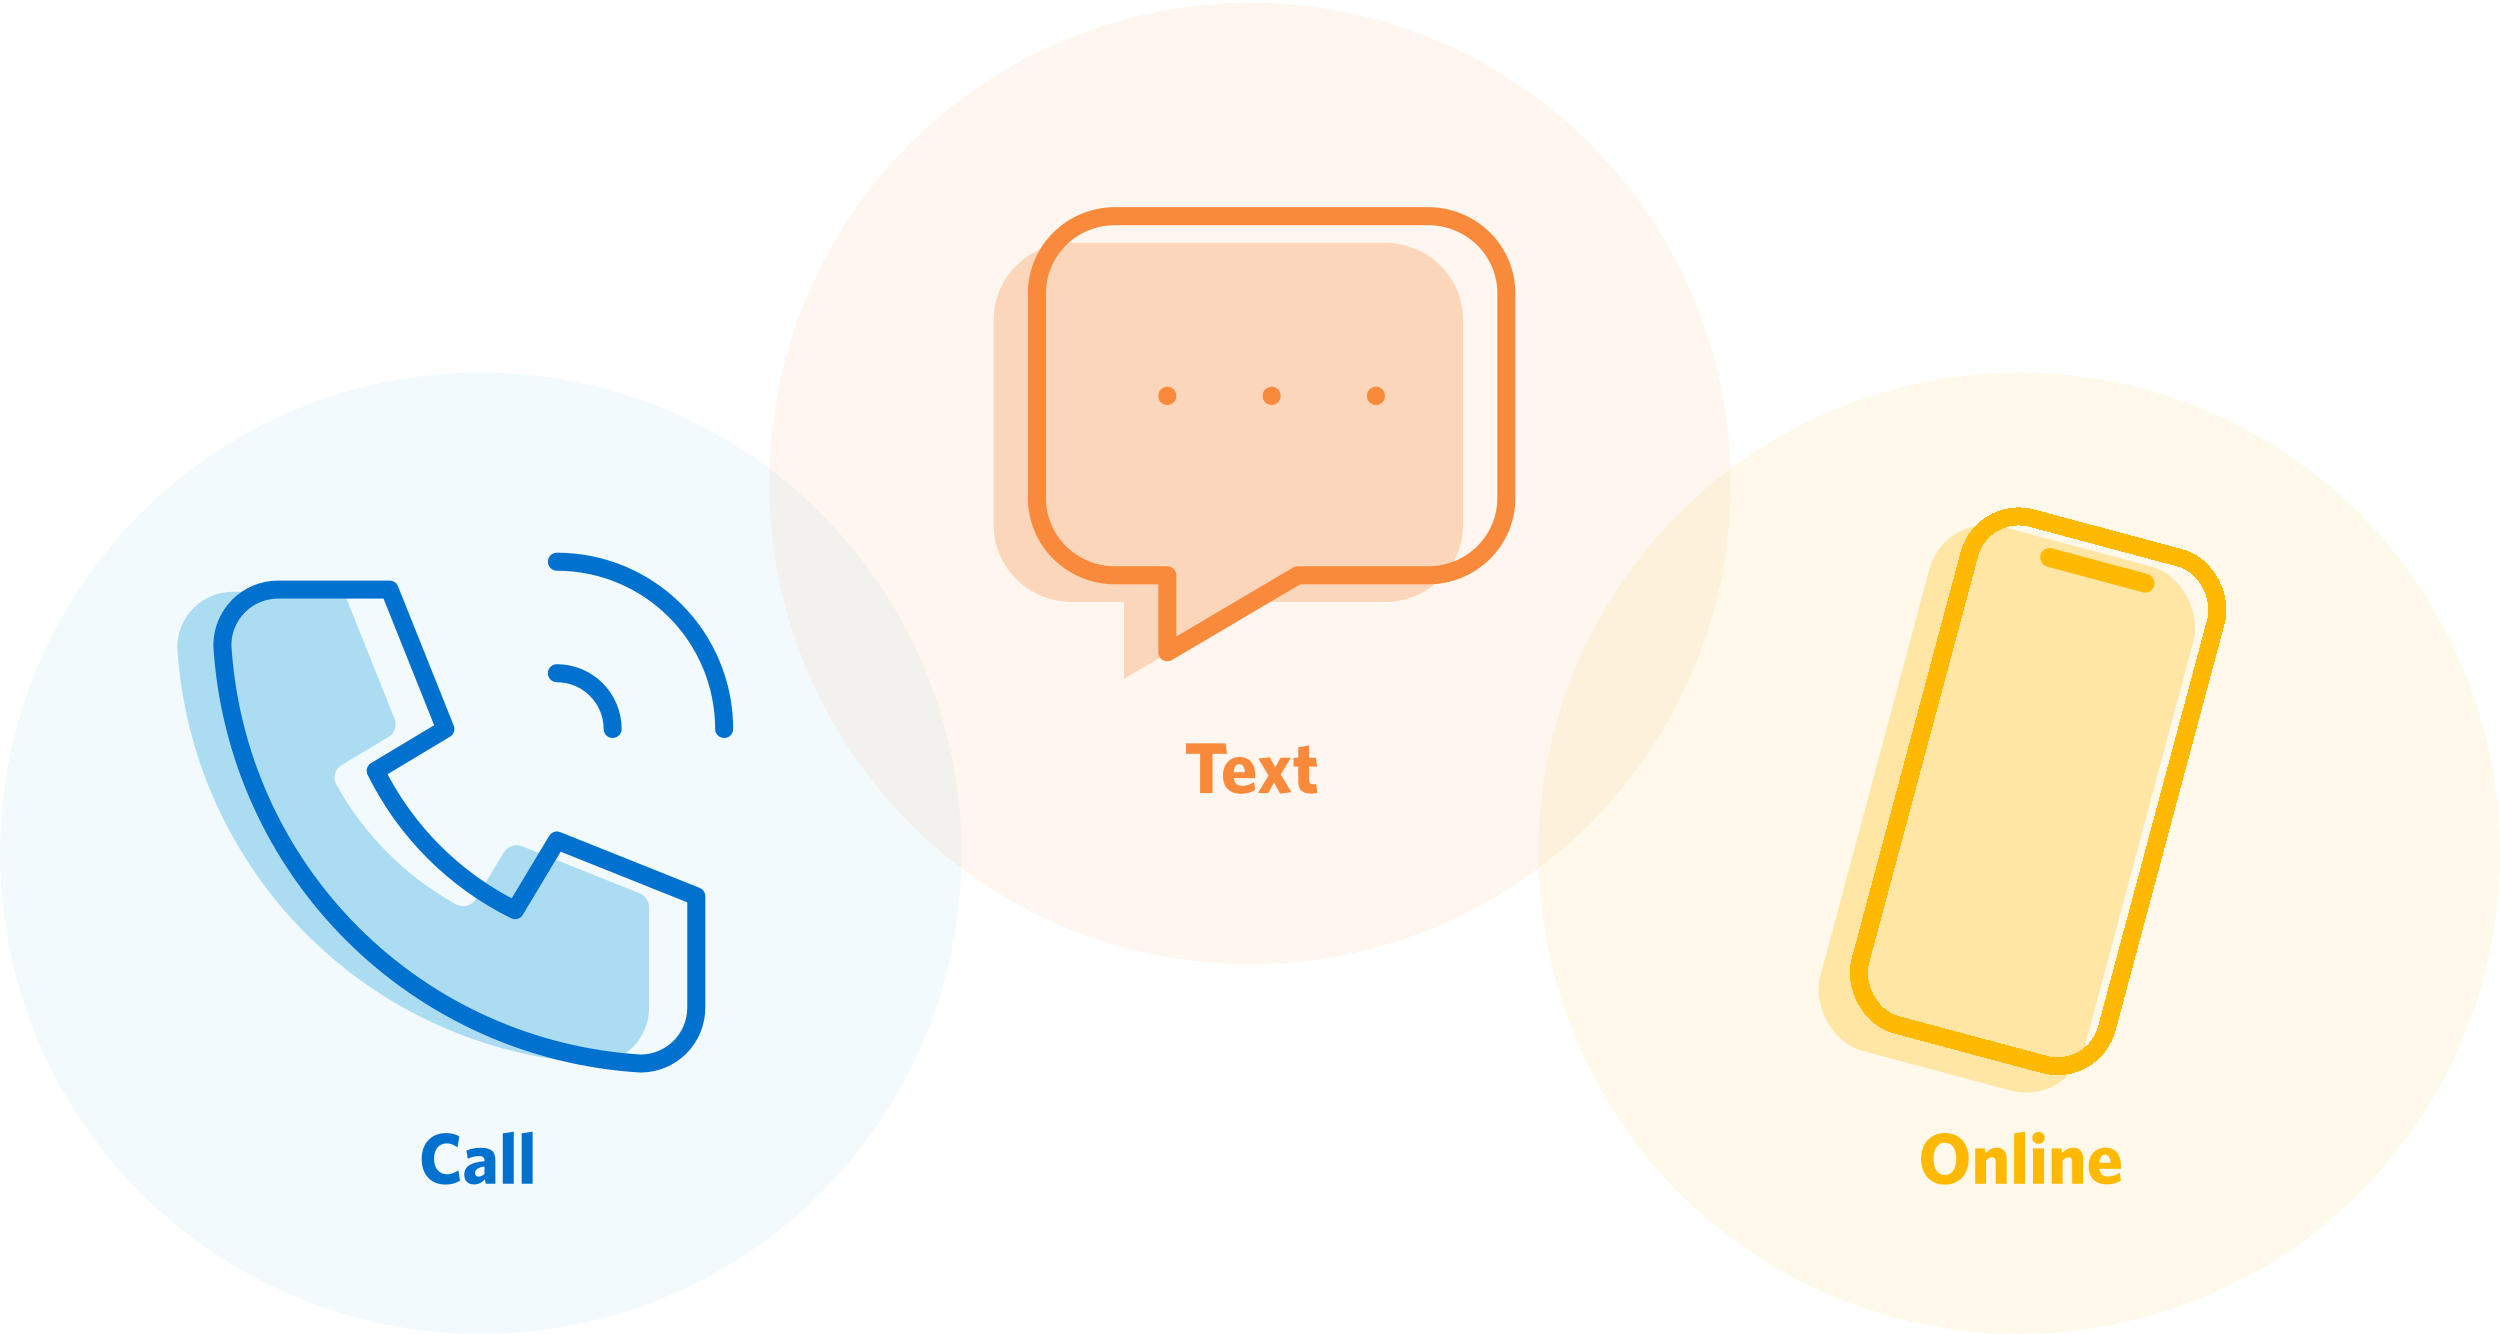 <?xml version="1.0" encoding="UTF-8"?> <svg xmlns="http://www.w3.org/2000/svg" width="832" height="444" viewBox="0 0 832 444" fill="none"><circle opacity="0.05" cx="160" cy="283.938" r="160" fill="#0596D5"></circle><path opacity="0.3" d="M77.471 196.938H111.027C113.071 196.938 114.91 198.182 115.669 200.081L131.301 239.161C132.212 241.439 131.335 244.042 129.231 245.305L113.743 254.598C111.511 255.937 110.668 258.771 111.924 261.05C121.196 277.882 135.056 291.742 151.888 301.014C154.167 302.269 157.001 301.426 158.34 299.195L167.633 283.707C168.895 281.602 171.499 280.725 173.777 281.637L212.857 297.269C214.755 298.028 216 299.867 216 301.911V335.467C216 340.366 214.054 345.064 210.59 348.528C207.126 351.992 202.428 353.938 197.529 353.938C161.505 351.749 127.527 336.451 102.007 310.931C76.487 285.41 61.189 251.433 59 215.408C59 210.51 60.946 205.812 64.41 202.348C67.874 198.884 72.572 196.938 77.471 196.938Z" fill="#0596D5"></path><path d="M185.333 224.049C190.255 224.049 194.974 226.004 198.454 229.484C201.934 232.963 203.889 237.683 203.889 242.604M185.333 186.938C200.097 186.938 214.256 192.803 224.696 203.242C235.135 213.682 241 227.841 241 242.604M92.556 196.216H129.667L148.222 242.604L125.028 256.521C134.964 276.668 151.27 292.974 171.417 302.91L185.333 279.716L231.722 298.271V335.382C231.722 340.303 229.767 345.023 226.287 348.503C222.808 351.983 218.088 353.938 213.167 353.938C176.977 351.738 142.843 336.37 117.205 310.733C91.567 285.095 76.199 250.961 74 214.771C74 209.85 75.955 205.13 79.435 201.65C82.915 198.17 87.634 196.216 92.556 196.216Z" stroke="#0071CE" stroke-width="6" stroke-linecap="round" stroke-linejoin="round"></path><path d="M153.086 392.954C151.766 393.722 150.23 394.226 148.286 394.226C143.342 394.226 140.342 390.914 140.342 385.682C140.342 380.546 143.486 377.09 148.478 377.09C150.23 377.09 151.646 377.474 152.846 378.17L152.27 381.866C151.286 381.098 150.134 380.522 148.694 380.522C146.102 380.522 144.446 382.49 144.446 385.658C144.446 388.874 146.198 390.794 148.79 390.794C150.134 390.794 151.334 390.29 152.558 389.522L153.086 392.954ZM164.86 393.938H161.644L161.404 392.474C160.444 393.482 159.316 394.178 157.708 394.178C155.836 394.178 154.516 393.05 154.516 390.914C154.516 388.154 156.628 386.858 161.236 386.45V386.234C161.236 385.202 160.66 384.746 159.46 384.746C158.14 384.746 156.916 385.082 155.668 385.634L155.236 382.898C156.58 382.346 158.092 381.986 160.012 381.986C163.252 381.986 164.86 383.066 164.86 386.066V393.938ZM161.236 390.698V388.202C158.764 388.586 158.092 389.402 158.092 390.434C158.092 391.178 158.548 391.586 159.244 391.586C159.916 391.586 160.588 391.274 161.236 390.698ZM170.976 393.938H167.328V377.186L170.976 376.61V393.938ZM177.257 393.938H173.609V377.186L177.257 376.61V393.938Z" fill="#0071CE"></path><circle opacity="0.08" cx="416" cy="160.938" r="160" fill="#F98A3C"></circle><path opacity="0.3" d="M460.87 80.801C467.775 80.801 474.398 83.499 479.28 88.303C484.163 93.106 486.906 99.621 486.906 106.413V174.713C486.906 181.506 484.163 188.02 479.28 192.824C474.398 197.627 467.775 200.325 460.87 200.325H417.477L374.084 225.938V200.325H356.726C349.821 200.325 343.199 197.627 338.316 192.824C333.433 188.02 330.69 181.506 330.69 174.713V106.413C330.69 99.621 333.433 93.106 338.316 88.303C343.199 83.499 349.821 80.801 356.726 80.801H460.87Z" fill="#F98A3C"></path><path d="M423.202 131.7V131.785M388.487 131.7V131.785M457.916 131.7V131.785M475.274 71.938C482.179 71.938 488.801 74.636 493.684 79.439C498.567 84.243 501.31 90.757 501.31 97.55V165.85C501.31 172.643 498.567 179.157 493.684 183.96C488.801 188.764 482.179 191.462 475.274 191.462H431.88L388.487 217.074V191.462H371.13C364.225 191.462 357.602 188.764 352.72 183.96C347.837 179.157 345.094 172.643 345.094 165.85V97.55C345.094 90.757 347.837 84.243 352.72 79.439C357.602 74.636 364.225 71.938 371.13 71.938H475.274Z" stroke="#F98A3C" stroke-width="6" stroke-linecap="round" stroke-linejoin="round"></path><path d="M408.397 250.858H403.525V263.938H399.397V250.858H394.717V247.378H407.821L408.397 250.858ZM417.728 262.858C416.456 263.674 414.896 264.178 413.048 264.178C409.52 264.178 407 262.282 407 258.106C407 254.266 409.352 251.938 412.544 251.938C416.168 251.938 417.752 254.626 417.752 258.034C417.752 258.394 417.728 258.778 417.704 258.97H410.6C410.792 260.842 411.896 261.538 413.504 261.538C414.8 261.538 416.072 261.058 417.368 260.29L417.728 262.858ZM412.448 254.29C411.416 254.29 410.696 255.178 410.576 256.978H414.296C414.176 255.202 413.552 254.29 412.448 254.29ZM429.802 263.65L426.034 264.106L424.018 260.386L422.074 263.938H418.618L422.17 258.13L418.786 252.466L422.578 252.01L424.402 255.418L426.178 252.178H429.61L426.226 257.722L429.802 263.65ZM438.42 263.866C437.844 264.034 437.292 264.106 436.332 264.106C433.812 264.106 432.06 263.194 432.06 260.194V255.13H430.5V252.178H432.06V248.674L435.66 248.098V252.178H437.892L438.348 255.13H435.66V259.618C435.66 260.554 436.14 261.01 437.1 261.01C437.412 261.01 437.724 260.962 437.988 260.89L438.42 263.866Z" fill="#F98A3C"></path><circle opacity="0.08" cx="672" cy="283.938" r="160" fill="#FFB900"></circle><g opacity="0.3" filter="url(#filter0_d_2007_7)"><rect x="647.263" y="170.166" width="91.048" height="180.527" rx="20" transform="rotate(15 647.263 170.166)" fill="#FFB900"></rect></g><g filter="url(#filter1_d_2007_7)"><rect x="659.794" y="168.049" width="85.048" height="174.527" rx="17" transform="rotate(15 659.794 168.049)" stroke="#FFB900" stroke-width="6" shape-rendering="crispEdges"></rect></g><g filter="url(#filter2_d_2007_7)"><rect x="679.849" y="181.692" width="39.245" height="6.279" rx="3.14" transform="rotate(15 679.849 181.692)" fill="#FFB900"></rect></g><path d="M655.173 385.634C655.173 390.746 652.053 394.25 647.229 394.25C642.477 394.25 639.357 390.794 639.357 385.682C639.357 380.546 642.477 377.066 647.277 377.066C652.077 377.066 655.173 380.522 655.173 385.634ZM651.045 385.658C651.045 382.37 649.653 380.282 647.253 380.282C644.877 380.282 643.461 382.37 643.461 385.658C643.461 388.946 644.877 391.034 647.253 391.034C649.653 391.034 651.045 388.946 651.045 385.658ZM667.806 393.938H664.158V386.57C664.158 385.73 663.822 385.154 662.958 385.154C662.262 385.154 661.614 385.562 660.966 386.21V393.938H657.342V382.178H660.534L660.798 383.786C661.854 382.73 662.982 381.938 664.47 381.938C666.654 381.938 667.806 383.282 667.806 385.586V393.938ZM673.952 393.938H670.304V377.186L673.952 376.61V393.938ZM680.474 378.698C680.474 379.874 679.586 380.642 678.41 380.642C677.258 380.642 676.346 379.874 676.346 378.698C676.346 377.498 677.258 376.706 678.41 376.706C679.586 376.706 680.474 377.498 680.474 378.698ZM680.234 393.938H676.586V382.178H680.234V393.938ZM693.259 393.938H689.611V386.57C689.611 385.73 689.275 385.154 688.411 385.154C687.715 385.154 687.067 385.562 686.419 386.21V393.938H682.795V382.178H685.987L686.251 383.786C687.307 382.73 688.435 381.938 689.923 381.938C692.107 381.938 693.259 383.282 693.259 385.586V393.938ZM705.838 392.858C704.566 393.674 703.006 394.178 701.158 394.178C697.63 394.178 695.11 392.282 695.11 388.106C695.11 384.266 697.462 381.938 700.654 381.938C704.278 381.938 705.862 384.626 705.862 388.034C705.862 388.394 705.838 388.778 705.814 388.97H698.71C698.902 390.842 700.006 391.538 701.614 391.538C702.91 391.538 704.182 391.058 705.478 390.29L705.838 392.858ZM700.558 384.29C699.526 384.29 698.806 385.178 698.686 386.978H702.406C702.286 385.202 701.662 384.29 700.558 384.29Z" fill="#FFB900"></path><defs><filter id="filter0_d_2007_7" x="555.029" y="124.656" width="225.689" height="288.96" filterUnits="userSpaceOnUse" color-interpolation-filters="sRGB"><feFlood flood-opacity="0" result="BackgroundImageFix"></feFlood><feColorMatrix in="SourceAlpha" type="matrix" values="0 0 0 0 0 0 0 0 0 0 0 0 0 0 0 0 0 0 127 0" result="hardAlpha"></feColorMatrix><feOffset></feOffset><feGaussianBlur stdDeviation="25"></feGaussianBlur><feComposite in2="hardAlpha" operator="out"></feComposite><feColorMatrix type="matrix" values="0 0 0 0 0 0 0 0 0 0 0 0 0 0 0 0 0 0 0.1 0"></feColorMatrix><feBlend mode="normal" in2="BackgroundImageFix" result="effect1_dropShadow_2007_7"></feBlend><feBlend mode="normal" in="SourceGraphic" in2="effect1_dropShadow_2007_7" result="shape"></feBlend></filter><filter id="filter1_d_2007_7" x="565.439" y="118.864" width="225.689" height="288.96" filterUnits="userSpaceOnUse" color-interpolation-filters="sRGB"><feFlood flood-opacity="0" result="BackgroundImageFix"></feFlood><feColorMatrix in="SourceAlpha" type="matrix" values="0 0 0 0 0 0 0 0 0 0 0 0 0 0 0 0 0 0 127 0" result="hardAlpha"></feColorMatrix><feOffset></feOffset><feGaussianBlur stdDeviation="25"></feGaussianBlur><feComposite in2="hardAlpha" operator="out"></feComposite><feColorMatrix type="matrix" values="0 0 0 0 0 0 0 0 0 0 0 0 0 0 0 0 0 0 0.1 0"></feColorMatrix><feBlend mode="normal" in2="BackgroundImageFix" result="effect1_dropShadow_2007_7"></feBlend><feBlend mode="normal" in="SourceGraphic" in2="effect1_dropShadow_2007_7" result="shape"></feBlend></filter><filter id="filter2_d_2007_7" x="628.929" y="132.396" width="138.123" height="114.813" filterUnits="userSpaceOnUse" color-interpolation-filters="sRGB"><feFlood flood-opacity="0" result="BackgroundImageFix"></feFlood><feColorMatrix in="SourceAlpha" type="matrix" values="0 0 0 0 0 0 0 0 0 0 0 0 0 0 0 0 0 0 127 0" result="hardAlpha"></feColorMatrix><feOffset></feOffset><feGaussianBlur stdDeviation="25"></feGaussianBlur><feComposite in2="hardAlpha" operator="out"></feComposite><feColorMatrix type="matrix" values="0 0 0 0 0 0 0 0 0 0 0 0 0 0 0 0 0 0 0.1 0"></feColorMatrix><feBlend mode="normal" in2="BackgroundImageFix" result="effect1_dropShadow_2007_7"></feBlend><feBlend mode="normal" in="SourceGraphic" in2="effect1_dropShadow_2007_7" result="shape"></feBlend></filter></defs></svg> 